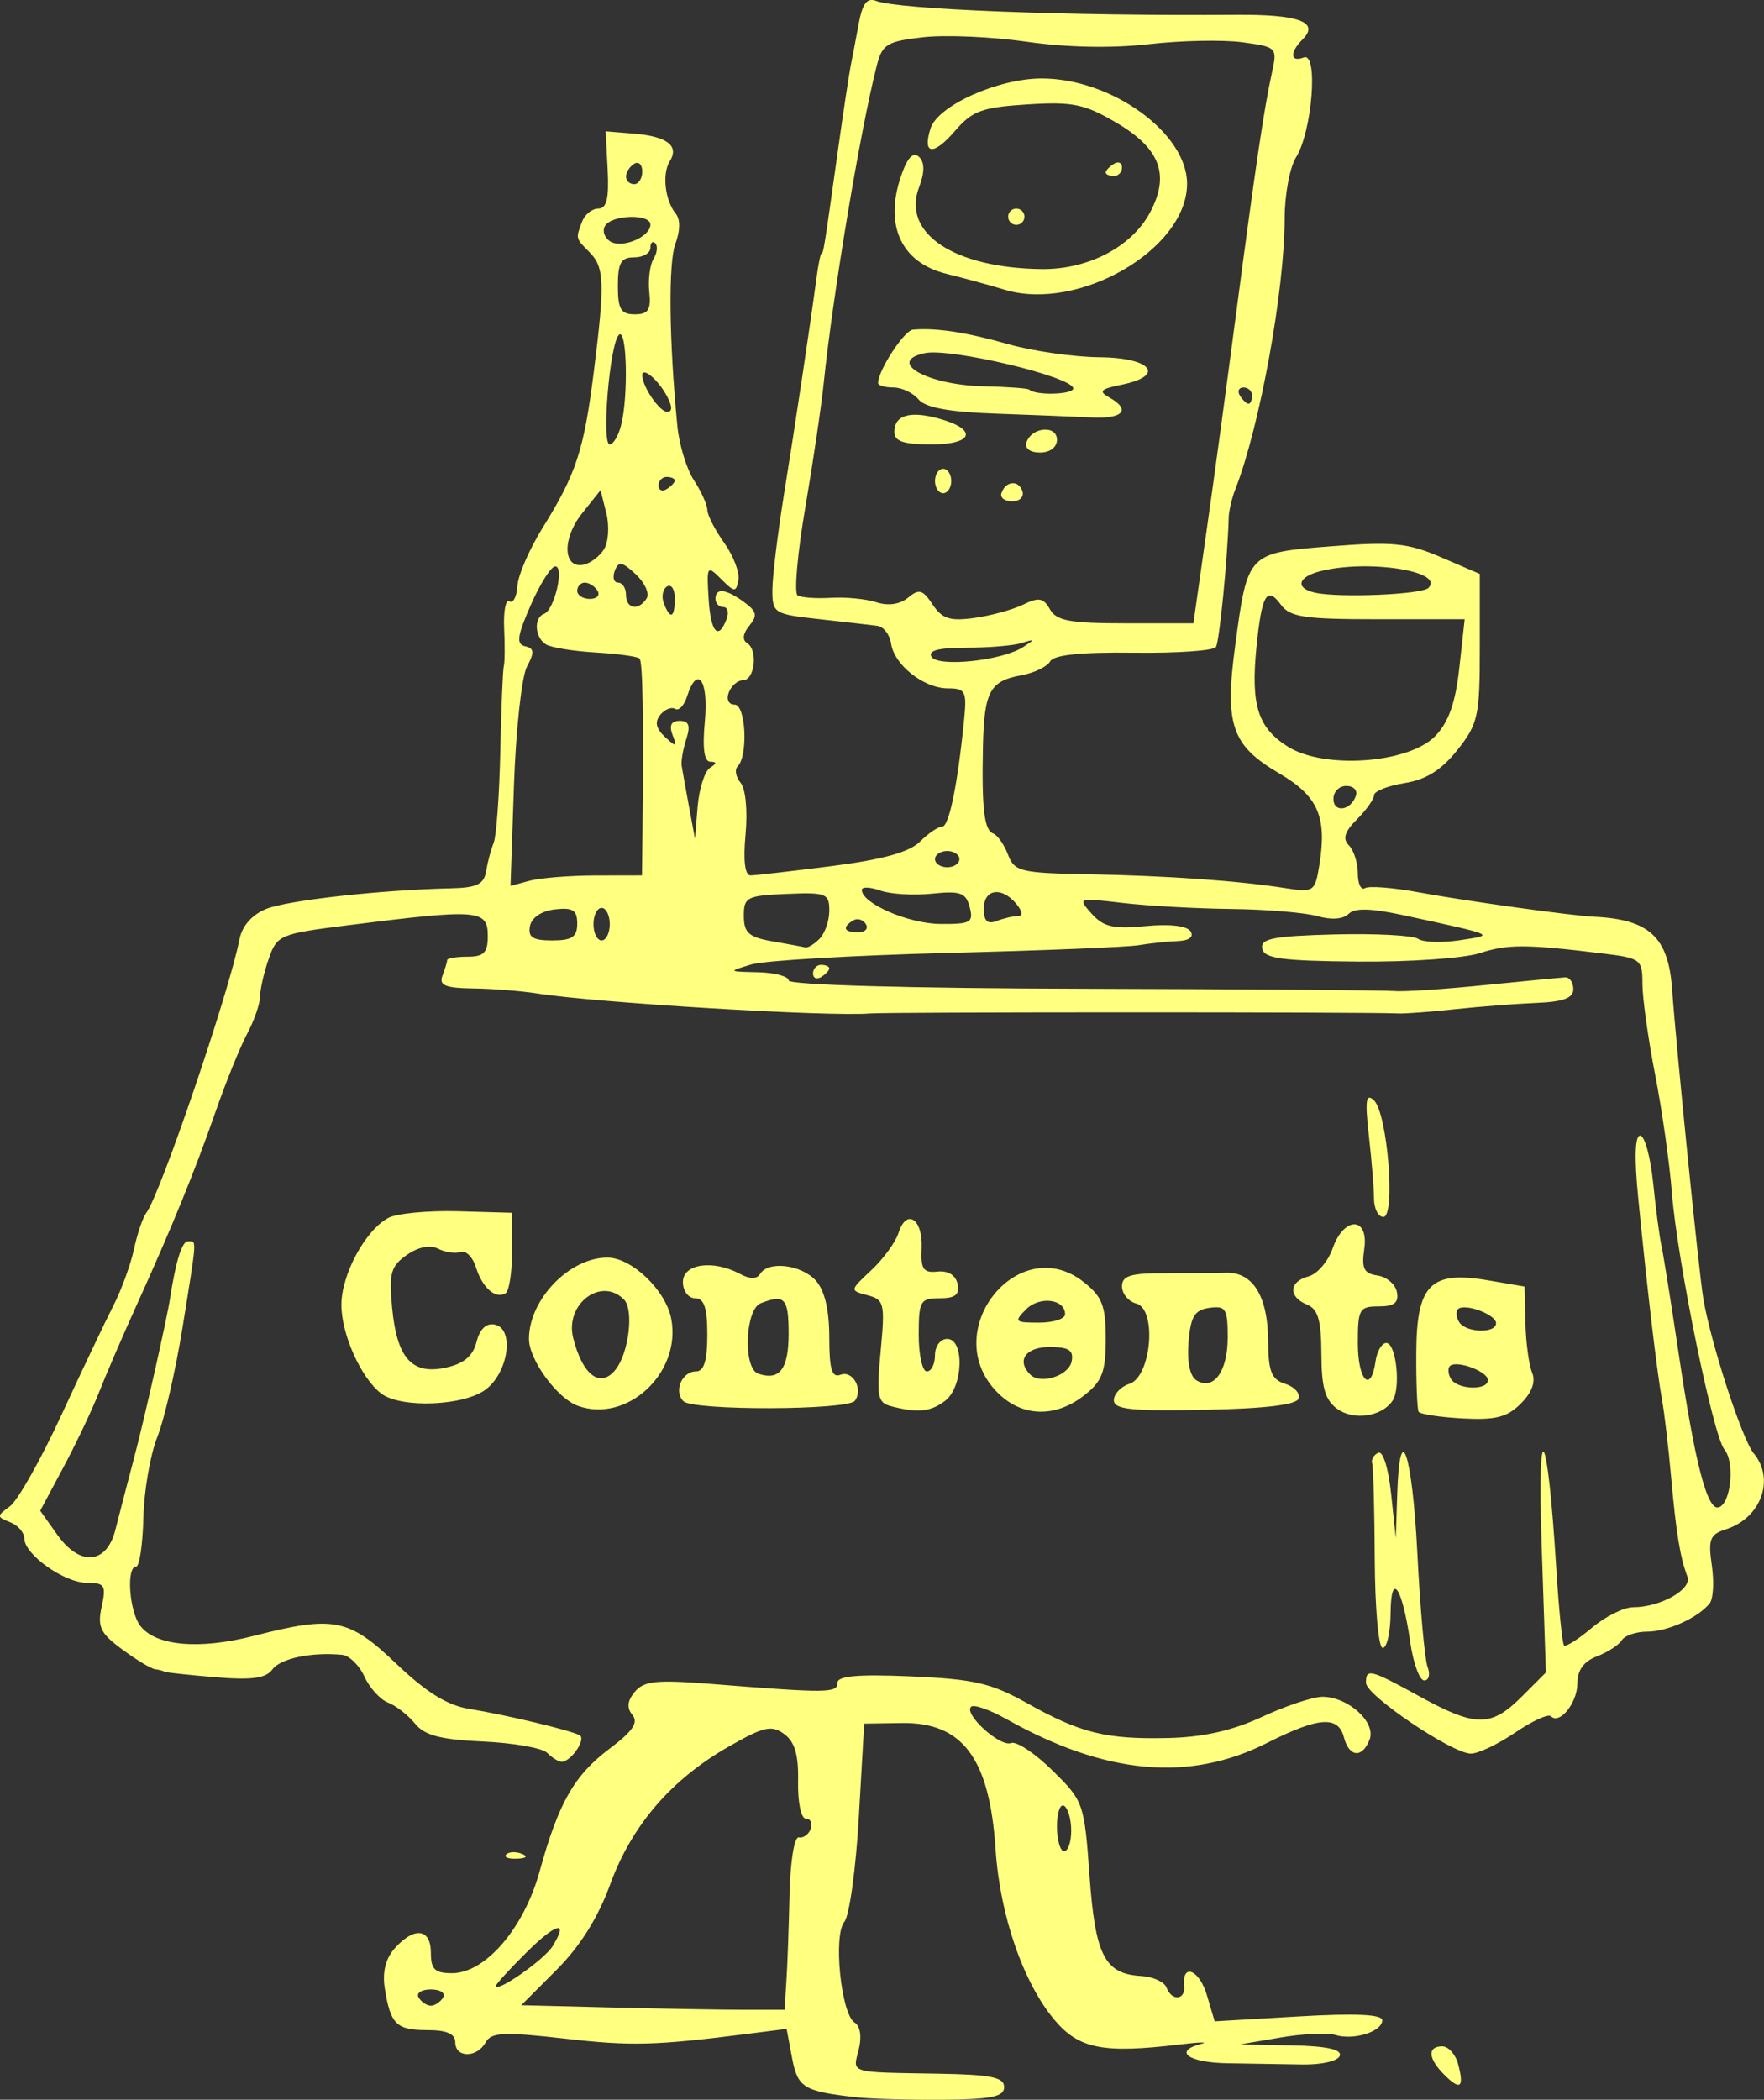 <?xml version="1.0"?>
<svg xmlns:rdf="http://www.w3.org/1999/02/22-rdf-syntax-ns#" xmlns="http://www.w3.org/2000/svg" xmlns:cc="http://creativecommons.org/ns#" xmlns:dc="http://purl.org/dc/elements/1.1/" xmlns:svg="http://www.w3.org/2000/svg" id="svg2859" viewBox="0 0 216.94 258.21" version="1.0">
  <rect x="0" y="0" width="216.94" height="258.21" fill="#333333" stroke="none"/>
  <g id="layer1" transform="translate(-274.72 -413)">
    <path fill="#ffff80" id="path2891" transform="translate(255.71 400.65)" d="m124.5 270.28c-6.65-0.73-7.39-1.18-8.08-4.86l-0.67-3.57-4.63 0.59c-11.538 1.47-14.437 1.55-22.729 0.6-7.485-0.85-8.96-0.77-9.662 0.48-1.079 1.93-3.729 1.91-3.729-0.02 0-1.04-1.049-1.5-3.441-1.5-3.81 0-4.53-0.71-5.23-5.15-0.316-2.01 0.107-3.67 1.252-4.94 2.415-2.67 4.419-2.4 4.419 0.59 0 2.03 0.493 2.5 2.6 2.5 4.097 0 8.839-5.51 10.771-12.51 2.337-8.47 4.255-11.83 8.633-15.12 2.826-2.12 3.553-3.2 2.787-4.12-0.727-0.88-0.639-1.73 0.297-2.86 1.11-1.33 2.679-1.49 9.372-0.96 14.32 1.14 15.54 1.13 15.54-0.13 0-0.86 2.48-1.08 9.08-0.8 7.73 0.34 9.85 0.83 14.25 3.3 6.59 3.69 9.7 4.46 17.39 4.28 4.27-0.1 7.88-0.92 11.5-2.6 2.9-1.35 6.24-2.46 7.42-2.47 3.14-0.01 6.63 3.13 5.81 5.25-0.89 2.34-2.52 2.2-3.16-0.26-0.7-2.69-3.1-2.52-9.46 0.69-9.57 4.84-19.9 3.89-32.07-2.95-2.06-1.15-4.01-1.83-4.33-1.5-0.92 0.91 3.57 4.98 4.92 4.46 0.66-0.26 2.95 1.26 5.09 3.37 3.82 3.75 3.92 4.01 4.56 12.92 0.71 9.87 1.86 12.1 6.37 12.36 1.43 0.08 2.82 0.71 3.09 1.4 0.66 1.73 2.35 1.58 2.18-0.19-0.28-2.87 1.88-1.98 2.8 1.15l0.95 3.21 10.3-0.6c7.03-0.41 10.31-0.26 10.31 0.47 0 1.4-3.51 2.5-5.75 1.81-0.96-0.3-4-0.16-6.75 0.31l-5 0.85 6.33 0.12c4.3 0.08 6.21 0.49 5.95 1.27-0.21 0.65-2.23 1.12-4.58 1.08-2.31-0.04-6.45-0.11-9.2-0.15-4.86-0.08-6.78-1.48-3.25-2.39 0.96-0.25-0.27-0.21-2.75 0.09-9.28 1.11-12.29 0.53-15.26-2.98-3.86-4.54-6.76-12.9-7.29-21.02-0.74-11.22-4.05-15.66-11.56-15.54l-4.6 0.07-0.66 11.51c-0.36 6.33-1.16 12.12-1.78 12.86-1.39 1.68-0.4 11.36 1.26 12.39 0.7 0.43 0.9 1.75 0.51 3.32-0.75 2.97-1.36 2.78 9.88 2.97 6.38 0.11 8 0.44 8 1.64s-1.53 1.51-7.5 1.56c-4.12 0.03-8.85-0.1-10.5-0.28zm-8.78-14.28c0.13-1.92 0.3-6.74 0.39-10.7 0.1-4.12 0.59-7.12 1.15-7 0.55 0.11 1.2-0.36 1.45-1.05s-0.01-1.25-0.59-1.25c-0.59 0-1.01-1.99-0.96-4.55 0.07-3.3-0.4-4.9-1.71-5.86-1.56-1.14-2.51-0.92-6.88 1.58-7.05 4.04-11.881 9.68-14.522 16.92-1.49 4.09-3.71 7.62-6.589 10.5l-4.342 4.35 11.192 0.28c6.151 0.15 13.441 0.28 16.191 0.28h5l0.22-3.5zm-42.22 2c0.34-0.55-0.335-1-1.5-1s-1.84 0.45-1.5 1 1.015 1 1.5 1 1.16-0.45 1.5-1zm13.455-6.3c2.071-3.32 0.434-2.89-3.322 0.87-1.998 1.99-3.633 3.79-3.633 3.98 0 0.94 5.919-3.19 6.955-4.85zm63.795-14.22c0-1.38-0.39-2.76-0.87-3.06-0.49-0.29-0.88 0.84-0.88 2.52s0.39 3.06 0.88 3.06c0.48 0 0.87-1.13 0.87-2.52zm45.87 30c-1.99-1.99-2.09-3.48-0.24-3.48 0.76 0 1.65 0.99 1.96 2.21 0.76 2.89 0.26 3.25-1.72 1.27zm-115.35-27.08c0.332-0.34 1.195-0.37 1.917-0.08 0.797 0.32 0.56 0.55-0.605 0.6-1.054 0.04-1.644-0.19-1.312-0.52zm5.035-12.49c-0.602-0.61-4.16-1.23-7.908-1.4-5.242-0.24-7.171-0.75-8.356-2.21-0.848-1.04-2.333-2.2-3.301-2.57-0.967-0.37-2.277-1.81-2.91-3.2-0.634-1.39-1.867-2.6-2.742-2.68-3.766-0.36-7.58 0.44-8.569 1.79-0.806 1.1-2.522 1.34-7.043 0.96-3.287-0.27-6.089-0.58-6.227-0.67-0.138-0.1-0.662-0.24-1.166-0.31-0.504-0.06-2.332-1.17-4.063-2.45-2.674-1.97-3.05-2.76-2.504-5.25 0.573-2.61 0.379-2.92-1.803-2.92-2.789 0-7.714-3.49-7.714-5.47 0-0.72-0.788-1.62-1.75-1.99-1.662-0.65-1.662-0.75-0.01-1.96 0.956-0.71 3.794-5.74 6.307-11.18 2.512-5.45 5.385-11.49 6.384-13.44 1-1.95 2.151-5.1 2.559-7 0.407-1.9 1.088-3.91 1.513-4.46 1.696-2.2 10.163-27.05 11.456-33.62 0.325-1.66 1.535-3.04 3.278-3.75 2.625-1.07 14.128-2.35 22.746-2.54 3.171-0.07 4.049-0.5 4.309-2.09 0.179-1.1 0.597-2.68 0.93-3.5s0.7-5.89 0.817-11.25c0.116-5.362 0.311-10.088 0.433-10.5s0.14-2.488 0.04-4.611c-0.099-2.124 0.195-3.63 0.653-3.346 0.459 0.283 0.9-0.566 0.979-1.886 0.079-1.321 1.475-4.54 3.102-7.154 4.134-6.644 5.081-9.539 6.302-19.253 1.366-10.88 1.295-12.8-0.542-14.637-1.722-1.722-1.709-1.669-0.899-3.781 0.334-0.87 1.23-1.582 1.992-1.582 1.021 0 1.322-1.252 1.143-4.75l-0.242-4.75 3.486 0.286c4.064 0.333 5.584 1.496 4.404 3.377-0.98 1.553-0.6 4.838 0.73 6.465 0.57 0.693 0.55 2.111-0.04 3.672-0.89 2.328-0.79 11.864 0.23 22.407 0.22 2.313 1.14 5.335 2.05 6.714 0.9 1.38 1.64 3.017 1.64 3.639s0.93 2.441 2.07 4.041c1.14 1.601 1.93 3.663 1.75 4.583-0.29 1.533-0.47 1.522-2.12-0.124-1.73-1.73-1.79-1.643-1.55 2.321 0.25 4.204 1.18 5.308 2.21 2.619 0.32-0.825 0.14-1.5-0.39-1.5s-0.97-0.45-0.97-1c0-1.39 1.28-1.248 3.52 0.392 1.57 1.146 1.68 1.66 0.64 2.911-0.78 0.95-0.89 1.747-0.27 2.128 1.36 0.84 0.95 4.569-0.5 4.569-0.64 0-1.44 0.675-1.75 1.5-0.33 0.859-0.02 1.5 0.72 1.5 1.38 0 1.68 6.3 0.36 7.61-0.38 0.39-0.22 1.29 0.38 2.01 0.61 0.73 0.87 3.47 0.6 6.34-0.3 3.2-0.08 5.04 0.6 5.04 0.58 0 5.1-0.52 10.03-1.15 6.25-0.8 9.53-1.71 10.82-3 1.02-1.02 2.25-1.85 2.74-1.85 0.84 0 1.9-5.18 2.7-13.25 0.33-3.383 0.14-3.75-2-3.75-2.96 0-6.6-2.863-6.99-5.501-0.16-1.1-0.92-2.084-1.69-2.187-0.78-0.104-4-0.474-7.16-0.822-5.55-0.611-5.75-0.738-5.75-3.562 0-1.61 0.64-6.865 1.41-11.678 1.39-8.562 3.22-20.772 4.02-26.75 0.22-1.65 0.5-3 0.62-3 0.23 0 0.3-0.437 1.99-12.5 0.65-4.675 1.37-9.4 1.58-10.5 0.22-1.1 0.68-3.49 1.01-5.31 0.45-2.416 1.02-3.153 2.13-2.73 2.76 1.059 23.61 1.865 44.24 1.709 7.75-0.059 10.34 0.896 8.2 3.031-1.61 1.611-1.52 2.861 0.16 2.216 1.8-0.691 1.03 9.118-0.97 12.299-0.76 1.218-1.39 4.593-1.39 7.5-0.01 8.877-3.06 25.61-6.06 33.285-0.43 1.1-0.8 2.675-0.82 3.5-0.14 5.06-1.14 15.221-1.57 15.915-0.28 0.453-4.83 0.77-10.12 0.703-6.49-0.082-9.82 0.264-10.27 1.066-0.37 0.653-1.98 1.425-3.58 1.716-3.82 0.692-4.52 1.992-4.68 8.6-0.17 7.74 0.14 10.45 1.26 10.85 0.53 0.2 1.35 1.37 1.82 2.6 0.79 2.08 1.52 2.26 9.89 2.41 9.63 0.18 18.35 0.79 24.24 1.71 3.46 0.54 3.63 0.42 4.15-2.79 0.97-5.98-0.13-8.51-4.92-11.32-5.87-3.44-6.74-5.97-5.42-15.733 1.53-11.425 1.5-11.391 11.81-12.199 7.59-0.595 9.41-0.412 13.52 1.357l4.75 2.044v9.089c0 8.412-0.21 9.352-2.75 12.552-1.96 2.47-3.83 3.65-6.5 4.08-2.06 0.33-3.75 1-3.75 1.48s-0.94 1.81-2.1 2.97c-1.53 1.53-1.8 2.4-1 3.2 0.6 0.6 1.1 2.16 1.1 3.46s0.4 2.11 0.88 1.81c0.49-0.3 3.47-0.07 6.64 0.52 5.71 1.05 18.62 2.85 21.48 2.99 6.85 0.32 9.19 2.49 9.65 8.92 0.53 7.36 3.28 34.66 3.83 38 0.92 5.51 4.77 17.34 6.21 19.08 2.65 3.19 0.89 7.97-3.44 9.34-1.94 0.62-2.18 1.22-1.72 4.4 0.3 2.02 0.19 4.13-0.25 4.68-1.39 1.78-5.19 3.5-7.71 3.5-1.35 0-2.75 0.48-3.11 1.06-0.36 0.59-1.74 1.47-3.06 1.98-1.61 0.61-2.4 1.7-2.4 3.31 0 2.42-2.19 5.13-3.26 4.05-0.32-0.32-2.3 0.59-4.39 2.01-2.1 1.43-4.55 2.59-5.44 2.59-2.3 0-12.91-7.16-12.91-8.71 0-1.8 0.49-1.68 6.66 1.71 6.84 3.75 8.74 3.75 12.48 0.01l2.99-2.99-0.53-15.76c-0.55-16.6 0.72-14.57 1.8 2.88 0.31 5.04 0.74 9.34 0.96 9.55 0.21 0.22 1.75-0.75 3.41-2.15s3.95-2.54 5.08-2.54c3.37 0 7.29-2.21 6.68-3.77-0.89-2.34-1.39-5.39-2-12.23-0.32-3.58-0.82-7.85-1.12-9.5-0.63-3.47-1.83-13.64-2.92-24.75-0.5-5-0.41-7.75 0.23-7.75 0.55 0 1.26 2.59 1.59 5.75 0.32 3.16 0.78 6.65 1.02 7.75s1.18 6.95 2.08 13c2.06 13.88 3.57 19.67 4.98 19.21 1.51-0.5 2-5.53 0.69-7.11-1.39-1.68-5.81-23.28-6.46-31.6-0.28-3.58-1.2-10.1-2.06-14.5s-1.56-9.42-1.56-11.15c0-3.01-0.21-3.17-4.75-3.73-9.51-1.17-11.81-1.18-15.25-0.06-1.92 0.63-8.67 1.1-14.99 1.04-9.36-0.08-11.54-0.38-11.77-1.6-0.24-1.23 1.35-1.54 8.9-1.74 5.06-0.13 9.68 0.12 10.27 0.54 0.6 0.43 2.89 0.51 5.09 0.18 4.43-0.67 4.64-0.58-6.78-3.06-4.11-0.89-6.1-0.94-6.85-0.19-0.66 0.66-2.14 0.77-3.83 0.28-1.51-0.43-6.3-0.83-10.64-0.88-4.35-0.05-10.38-0.39-13.4-0.75-5.43-0.64-5.48-0.62-3.73 1.34 1.44 1.61 2.67 1.9 6.62 1.52 2.97-0.29 5.12-0.04 5.54 0.65 0.43 0.69-0.19 1.14-1.62 1.19-1.27 0.05-3.43 0.28-4.81 0.51s-11.99 0.66-23.58 0.95c-11.59 0.3-22.39 0.93-24 1.41-2.91 0.87-2.9 0.88 0.83 0.96 2.06 0.05 3.75 0.51 3.75 1.01 0 0.55 14.79 0.97 36.25 1.02 19.94 0.05 37.15 0.18 38.25 0.28 1.1 0.11 6.05-0.22 11-0.72s9.45-0.93 10-0.96c0.55-0.02 1 0.63 1 1.46 0 1.08-1.25 1.55-4.5 1.68-2.48 0.1-6.98 0.45-10 0.77-3.02 0.33-6.18 0.57-7 0.53-3.9-0.19-62.8-0.18-65 0-4.99 0.42-33.68-1.31-41-2.47-1.925-0.3-5.446-0.58-7.825-0.61-3.417-0.05-4.204-0.38-3.75-1.57 0.316-0.82 0.575-1.68 0.575-1.91s1.125-0.42 2.5-0.42c2 0 2.5-0.5 2.5-2.5 0-3.32-1.066-3.4-17.192-1.37-8.4 1.06-8.729 1.2-9.75 4.13-0.582 1.67-1.061 3.76-1.064 4.64-0.004 0.88-0.723 2.95-1.599 4.6s-2.61 5.92-3.852 9.5c-2.528 7.27-5.422 14.36-9.798 24-1.623 3.58-3.661 8.3-4.528 10.5s-2.856 6.39-4.419 9.31l-2.843 5.32 2.13 2.99c2.761 3.88 6.042 3.59 7.108-0.62 0.418-1.65 1.472-5.7 2.342-9 1.259-4.78 4.004-16.96 4.392-19.5 0.689-4.51 1.465-7 2.184-7 1.121 0 1.162-0.68-0.651 10.59-0.846 5.26-2.244 11.33-3.105 13.48s-1.631 6.62-1.71 9.92c-0.08 3.3-0.483 6.01-0.895 6.01-1.228 0-0.851 5.48 0.5 7.27 1.881 2.49 7.25 2.97 13.932 1.26 9.893-2.53 11.697-2.18 17.57 3.42 3.694 3.52 6.277 5.12 8.968 5.55 4.423 0.71 12.429 2.62 13.579 3.24 0.843 0.46-1.064 3.26-2.221 3.26-0.373 0-1.17-0.49-1.772-1.09zm33.494-100.11c0.66-0.66 1.2-2.22 1.2-3.47 0-2.11-0.39-2.26-5.26-2.05-4.89 0.2-5.26 0.4-5.25 2.72 0.01 2.07 0.61 2.6 3.51 3.11 1.92 0.33 3.75 0.67 4.05 0.75s1.09-0.4 1.75-1.06zm-29.8-1.87c0-1.66-0.535-2-2.741-1.75-1.654 0.19-2.874 1.01-3.074 2.07-0.258 1.36 0.355 1.75 2.742 1.75 2.439 0 3.073-0.43 3.073-2.07zm4 0.07c0-1.1-0.45-2-1-2s-1 0.9-1 2 0.45 2 1 2 1-0.9 1-2zm31.49-0.02c-0.35-0.56-1.05-0.75-1.56-0.44-1.39 0.86-1.13 1.46 0.63 1.46 0.86 0 1.28-0.46 0.93-1.02zm12.78-2.07c-0.47-1.79-1.14-2.03-4.66-1.66-2.26 0.23-5.12 0.06-6.36-0.39-1.24-0.44-2.25-0.48-2.25-0.07 0 1.66 5.76 4.16 9.66 4.18 3.73 0.03 4.1-0.18 3.61-2.06zm5.93 1.09c0.63 0 0.55-0.59-0.2-1.5-1.8-2.17-4-1.84-4 0.61 0 1.51 0.45 1.93 1.58 1.5 0.87-0.34 2.05-0.61 2.62-0.61zm-51.968-4.99l5.732-0.01 0.054-4.75c0.164-14.4 0.049-21.516-0.353-21.919-0.249-0.248-2.685-0.583-5.414-0.743s-5.477-0.609-6.106-0.999c-1.375-0.849-1.517-3.289-0.219-3.756 1.261-0.454 2.524-5.833 1.369-5.833-0.507 0-1.859 2.138-3.006 4.75-1.681 3.831-1.814 4.812-0.69 5.073 1.117 0.258 1.161 0.754 0.221 2.5-0.645 1.197-1.364 7.757-1.599 14.567l-0.426 12.4 2.352-0.63c1.294-0.35 4.932-0.64 8.085-0.65zm44.768-2.01c0-0.55-0.68-1-1.5-1s-1.5 0.45-1.5 1 0.68 1 1.5 1 1.5-0.45 1.5-1zm-30.68-11.22c0.85-0.54 0.86-0.75 0.04-0.76-0.75-0.01-0.98-1.68-0.66-5.02 0.47-5.042-0.94-6.959-2.2-2.985-0.36 1.108-1.01 1.787-1.46 1.511-0.45-0.277-1.27 0.054-1.83 0.734-0.706 0.87-0.532 1.68 0.58 2.71 1.41 1.3 1.52 1.27 0.93-0.25-0.44-1.17-0.16-1.72 0.88-1.72 1.14 0 1.35 0.58 0.81 2.25-0.4 1.24-0.65 2.7-0.57 3.25 0.09 0.55 0.49 2.8 0.9 5l0.74 4 0.33-3.99c0.19-2.19 0.87-4.32 1.51-4.73zm79.45 3.41c0.22-0.66-0.32-1.19-1.19-1.19s-1.58 0.71-1.58 1.58c0 1.77 2.15 1.46 2.77-0.39zm9.76-7.33c1.63-1.69 2.48-4.079 2.95-8.36l0.66-6h-10.65c-9.12 0-10.84-0.26-11.97-1.81-1.71-2.325-2.34-1.197-2.99 5.269-0.7 7.104 0.17 9.871 3.85 12.201 4.47 2.82 14.87 2.08 18.15-1.3zm-50.71-10.926c1.51-0.977 1.5-1.028-0.15-0.51-1.01 0.317-4.07 0.576-6.81 0.576-3.41 0-4.76 0.351-4.29 1.118 0.81 1.31 8.67 0.482 11.25-1.184zm0.02-5.23c1.93-0.941 2.5-0.84 3.3 0.579 0.79 1.409 2.46 1.717 9.3 1.717h8.34l1.6-11.25c0.89-6.188 2.52-18.225 3.64-26.75 2.41-18.304 3.46-25.357 4.41-29.679 0.69-3.131 0.63-3.188-3.62-3.771-2.37-0.325-7.55-0.22-11.51 0.233-4.55 0.52-10.09 0.409-15.02-0.301-4.31-0.618-10.05-0.867-12.76-0.553-4.47 0.516-5.02 0.86-5.7 3.571-2.03 7.972-5.4 28.19-6.5 38.924-0.27 2.708-1.29 9.585-2.26 15.281-0.98 5.696-1.4 10.583-0.96 10.86 0.45 0.277 2.3 0.412 4.11 0.301s4.32 0.136 5.59 0.549c1.45 0.473 2.88 0.262 3.89-0.569 1.35-1.12 1.8-0.993 3.02 0.843 1.17 1.758 2.12 2.067 5.11 1.657 2.03-0.278 4.73-1.017 6.02-1.642zm-2.67-13.704c0.5-1.51 2.11-1.666 2.58-0.25 0.23 0.688-0.33 1.25-1.25 1.25s-1.52-0.45-1.33-1zm-8.17-1.5c0-0.825 0.45-1.5 1-1.5s1 0.675 1 1.5-0.45 1.5-1 1.5-1-0.675-1-1.5zm11.25-4.75c0.63-1.892 3.75-2.161 3.75-0.323 0 0.927-0.86 1.573-2.08 1.573-1.23 0-1.91-0.517-1.67-1.25zm-16.25-1.281c0-2.054 1.88-2.628 5.43-1.66 4.85 1.322 4.36 3.191-0.85 3.191-3.45 0-4.58-0.379-4.58-1.531zm12.34-2.258c-5.65-0.2-8.53-0.738-9.37-1.75-0.67-0.804-2.06-1.461-3.09-1.461-1.04 0-1.88-0.247-1.88-0.55 0-1.536 3.21-6.465 4.28-6.561 2.81-0.254 6.54 0.312 11.72 1.781 3.02 0.859 8.09 1.584 11.25 1.612 6.42 0.057 8.16 2.286 2.64 3.39-2.51 0.501-2.8 0.799-1.5 1.525 2.76 1.544 1.78 2.686-2.14 2.49-2.06-0.103-7.42-0.317-11.91-0.476zm9.66-3.092c0-1.419-15.11-5.017-18.25-4.346-4.81 1.027 0.28 3.921 7.17 4.077 2.96 0.066 5.52 0.252 5.68 0.413 0.74 0.742 5.4 0.617 5.4-0.144zm-8.5-12.16c-1.65-0.509-4.84-1.38-7.09-1.937-5.75-1.422-7.8-6.241-5.37-12.62 0.69-1.818 1.37-2.394 2.03-1.728 0.67 0.667 0.66 1.903-0.03 3.709-2.14 5.636 4.26 9.917 15.04 10.057 5.72 0.075 11.06-2.694 13.34-6.912 2.51-4.661 1.29-7.92-4.13-11.1-3.92-2.296-5.37-2.592-10.95-2.237s-6.76 0.789-8.89 3.271c-2.65 3.077-4.03 2.929-3-0.32 0.9-2.811 8.31-6.142 13.67-6.142 8.6 0 17.88 6.714 17.88 12.939 0 8.079-13.39 15.827-22.5 13.02zm0.5-8.959c0-0.55 0.45-1 1-1s1 0.45 1 1-0.45 1-1 1-1-0.45-1-1zm12-5.441c0-0.243 0.45-0.719 1-1.059s1-0.141 1 0.441-0.45 1.059-1 1.059-1-0.198-1-0.441zm-53 52.382c0-1.132-0.43-1.793-0.96-1.468-0.52 0.325-0.7 1.252-0.39 2.059 0.79 2.067 1.35 1.824 1.35-0.591zm-3.453-0.018c0.366-0.592-0.242-1.922-1.351-2.955-1.677-1.562-2.11-1.633-2.575-0.423-0.307 0.8-0.122 1.455 0.41 1.455 0.533 0 0.969 0.675 0.969 1.5 0 1.737 1.574 1.999 2.547 0.423zm-6.047-0.923c-0.34-0.55-1.041-1-1.559-1s-0.941 0.45-0.941 1 0.702 1 1.559 1 1.281-0.45 0.941-1zm102.18-0.346c2.09-2.092-7.68-3.565-13.43-2.024-2.68 0.719-2.94 2.071-0.5 2.609 2.95 0.652 13.12 0.225 13.93-0.585zm-101.39-4.749c0.553-0.878 0.684-2.873 0.292-4.435l-0.713-2.839-2.291 2.874c-2.449 3.071-2.335 6.792 0.194 6.293 0.833-0.164 1.966-1.016 2.518-1.893zm8.71-8.464c0-0.243-0.45-0.441-1-0.441s-1 0.477-1 1.059 0.45 0.781 1 0.441 1-0.816 1-1.059zm-6.63-6.691c0.95-3.547 0.748-12.276-0.259-11.2-1.13 1.207-2.143 13.45-1.113 13.45 0.423 0 1.04-1.012 1.372-2.25zm5.66-3.694c-1.074-2.007-3.03-3.653-3.03-2.549 0 1.374 2.13 4.493 3.07 4.493 0.65 0 0.64-0.675-0.04-1.944zm71.97-0.056c0-0.55-0.48-1-1.06-1s-0.78 0.45-0.44 1 0.82 1 1.06 1 0.44-0.45 0.44-1zm-74.138-12.751c-0.158-1.512 0.078-3.342 0.525-4.066s0.543-1.586 0.213-1.916-0.6-0.075-0.6 0.566c0 0.642-0.9 1.167-2 1.167-1.619 0-2 0.667-2 3.5 0 2.876 0.37 3.5 2.075 3.5 1.668 0 2.019-0.541 1.787-2.751zm0.138-8.284c0-1.34-4.727-1.216-5.569 0.147-0.378 0.611-0.091 1.48 0.637 1.93 1.463 0.904 4.932-0.557 4.932-2.077zm-1-6.524c0-0.857-0.45-1.281-1-0.941s-1 1.041-1 1.559 0.45 0.941 1 0.941 1-0.702 1-1.559zm94.44 180.81c-0.98-6.77-2.37-8.79-2.41-3.5-0.02 2.34-0.45 4.25-0.97 4.25s-0.95-4.86-0.98-10.96c-0.03-6.02-0.17-11.31-0.32-11.74-0.14-0.44 0.19-1.02 0.74-1.3 0.58-0.29 1.25 1.84 1.59 5l0.58 5.5 0.17-5.25c0.3-9.76 1.85-5.33 2.48 7.09 0.34 6.79 0.91 13.09 1.26 14s0.16 1.66-0.41 1.66c-0.58 0-1.36-2.14-1.73-4.75zm-8.98-28.65c-1.49-1.09-1.93-2.64-1.94-6.76-0.02-4.14-0.41-5.5-1.77-6.06-2.33-0.95-2.23-2.84 0.19-3.47 1.06-0.28 2.39-1.82 2.95-3.41 1.39-4.01 4.49-3.97 3.9 0.05-0.35 2.4-0.04 3.01 1.63 3.25 1.13 0.17 2.21 1.09 2.39 2.05 0.25 1.3-0.33 1.75-2.24 1.75-2.38 0-2.57 0.33-2.57 4.5 0 4.62 1.61 6.28 2.18 2.25 0.18-1.24 0.77-2.25 1.32-2.25 1.22 0 1.82 5.57 0.76 7.12-1.33 1.95-4.78 2.45-6.8 0.98zm10.02 0.36c-0.18-0.29-0.32-3.58-0.29-7.3 0.04-8.36 1.76-10.08 8.86-8.86l4.45 0.76 0.11 4.47c0.06 2.46 0.44 5.22 0.83 6.14 0.46 1.09-0.03 2.42-1.39 3.78-1.69 1.69-3.12 2.05-7.17 1.83-2.78-0.15-5.21-0.52-5.4-0.82zm8.52-3.89c0-1.08-3.89-2.51-4.68-1.73-0.28 0.29-0.22 1.01 0.14 1.59 0.81 1.32 4.54 1.43 4.54 0.14zm1-7c0-1.08-3.89-2.51-4.68-1.73-0.28 0.29-0.22 1.01 0.14 1.59 0.81 1.32 4.54 1.43 4.54 0.14zm-112.92 10.16c-2.542-0.91-6.019-5.67-6.015-8.23 0.007-4.85 4.973-10 9.643-10 2.997 0 7.21 4.04 7.86 7.55 1.25 6.64-5.439 12.86-11.488 10.68zm4.655-4.48c1.627-2.07 2.248-7.37 1.009-8.6-2.823-2.83-7.285 0.57-6.238 4.74 1.16 4.62 3.358 6.24 5.229 3.86zm8.323 3.91c-1.22-1.22-0.18-3.66 1.55-3.66 0.98 0 1.39-1.32 1.39-4.5 0-3.33-0.39-4.5-1.5-4.5-0.83 0-1.5-0.89-1.5-2 0-2.24 3.69-2.77 7.01-1 1.25 0.67 2.07 0.67 2.49 0 1.01-1.63 5.06-1.14 6.85 0.83 1.08 1.2 1.65 3.59 1.65 6.97 0 3.94 0.32 5.01 1.37 4.61 1.52-0.58 2.82 1.74 1.79 3.19-0.85 1.19-19.92 1.24-21.1 0.06zm12.94-8.27c0-4.4-0.47-4.92-3.42-3.78-1.94 0.74-2.21 8-0.33 8.66 2.62 0.91 3.75-0.55 3.75-4.88zm12.61 8.89c-1.67-0.43-1.82-1.17-1.29-6.78 0.55-5.88 0.44-6.33-1.62-6.87-2.2-0.59-2.19-0.59 0.47-3.08 1.47-1.37 2.97-3.43 3.34-4.57 0.97-3.08 3.01-1.76 2.85 1.85-0.12 2.6 0.19 3.07 1.95 2.89 1.32-0.14 2.24 0.44 2.47 1.53 0.27 1.31-0.28 1.75-2.21 1.75-2.38 0-2.57 0.33-2.57 4.5 0 2.48 0.45 4.5 1 4.5s1-0.9 1-2c0-1.11 0.67-2 1.5-2 2.16 0 1.97 5.93-0.25 7.61-1.8 1.36-3.34 1.52-6.64 0.67zm12.84-1.93c-6.94-7.48 2.87-19.6 10.82-13.36 2.3 1.82 2.73 2.91 2.73 7.01 0 4.05-0.43 5.2-2.63 6.93-3.68 2.89-7.91 2.67-10.92-0.58zm9.36-3.6c0.26-1.36-0.35-1.75-2.74-1.75-2.92 0-4.08 1.66-2.36 3.38 1.27 1.27 4.76 0.16 5.1-1.63zm-0.81-5.78c0-1.88-3.13-2.27-4.79-0.61-1.52 1.52-1.4 1.64 1.58 1.64 1.76 0 3.21-0.46 3.21-1.03zm6 10.57c0-0.77 0.86-1.68 1.9-2.01 2.71-0.86 3.43-9.21 0.85-9.88-0.96-0.26-1.75-1.2-1.75-2.11 0-1.31 1.04-1.63 5.25-1.62 2.89 0.01 6.29-0.01 7.57-0.05 3.27-0.1 5.11 2.87 5.15 8.31 0.02 3.83 0.4 4.8 2.09 5.34 1.13 0.36 1.88 1.17 1.66 1.81-0.25 0.78-4.11 1.24-11.55 1.39-9.02 0.18-11.17-0.05-11.17-1.18zm14-7.73c0-3.52-0.24-3.91-2.25-3.63-1.83 0.26-2.31 1.06-2.57 4.22-0.2 2.4 0.17 4.2 0.97 4.69 2.11 1.31 3.85-1.08 3.85-5.28zm-104.1 6.91c-2.487-1.9-4.904-7.29-4.9-10.92 0.004-3.72 2.944-9.17 5.767-10.68 1.034-0.55 4.883-0.92 8.554-0.82l6.675 0.19v4.69c0 2.59-0.359 4.92-0.798 5.2-1.24 0.76-2.861-0.65-3.652-3.19-0.396-1.26-1.244-2.11-1.885-1.88s-1.883 0.05-2.76-0.4c-1.004-0.51-2.437-0.23-3.864 0.77-1.973 1.39-2.207 2.24-1.795 6.53 0.596 6.2 2.444 8.24 6.644 7.31 2.183-0.48 3.297-1.42 3.732-3.15 0.399-1.59 1.2-2.35 2.249-2.13 2.424 0.5 1.697 5.82-1.09 7.96-2.661 2.05-10.462 2.36-12.877 0.52zm122.09-23.97c0-1.24-0.29-4.73-0.63-7.75-0.49-4.34-0.36-5.26 0.62-4.34 1.67 1.56 2.7 14.34 1.16 14.34-0.63 0-1.14-1.01-1.15-2.25zm-68.99-27.69c0-0.58 0.45-1.06 1-1.06s1 0.2 1 0.44-0.45 0.72-1 1.06-1 0.14-1-0.44z"/>
  </g>
</svg>
